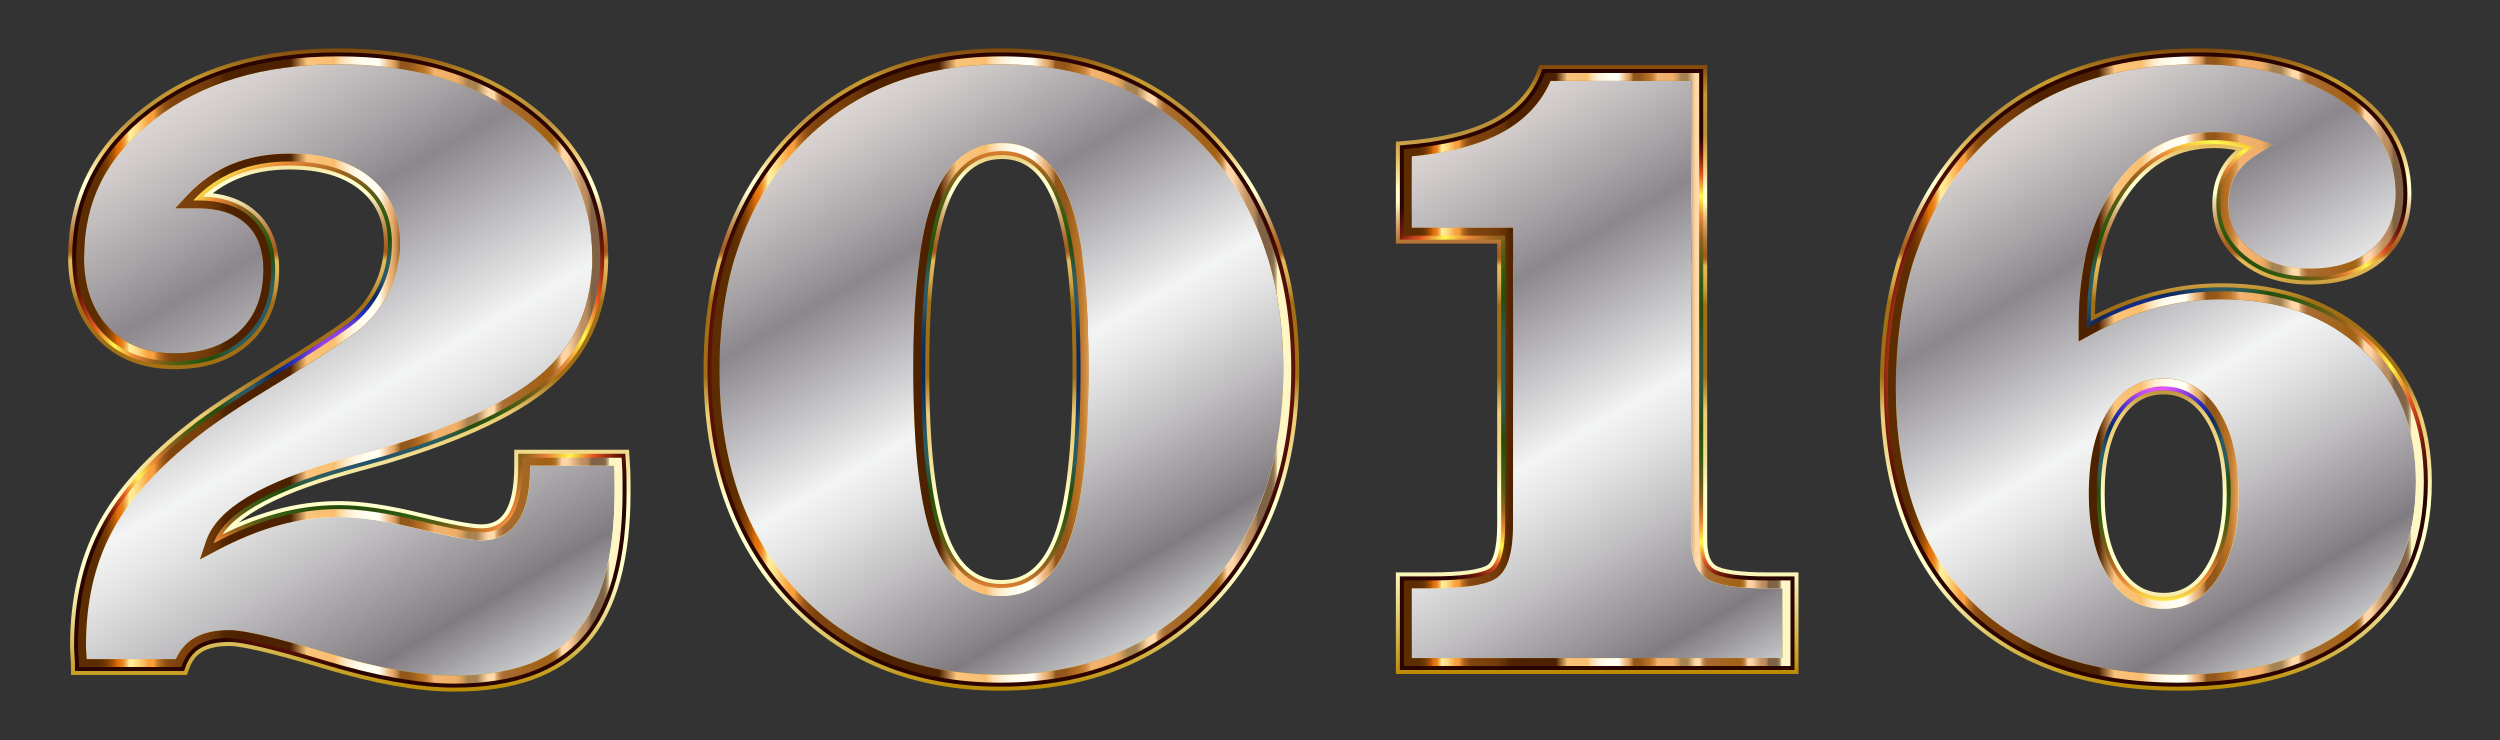 <?xml version="1.0" encoding="utf-8"?>

<!DOCTYPE svg PUBLIC "-//W3C//DTD SVG 1.1//EN" "http://www.w3.org/Graphics/SVG/1.1/DTD/svg11.dtd">
<svg version="1.1" id="Layer_1" xmlns="http://www.w3.org/2000/svg" xmlns:xlink="http://www.w3.org/1999/xlink" x="0px" y="0px"
	 viewBox="-15 430 2500 740" enable-background="new -15 430 2500 740" xml:space="preserve">
<rect x="-15" y="430" width="2500" height="740" fill="#333333" stroke="none"/>
<g>
	<g>
		
			<linearGradient id="SVGID_1_" gradientUnits="userSpaceOnUse" x1="137.906" y1="1503.411" x2="482.96" y2="905.76" gradientTransform="matrix(0.984 0 0 -0.984 0 2018.88)">
			<stop  offset="0" style="stop-color:#E5E2DF"/>
			<stop  offset="0" style="stop-color:#DED9D6"/>
			<stop  offset="0.063" style="stop-color:#CFCAC9"/>
			<stop  offset="0.183" style="stop-color:#A8A4A7"/>
			<stop  offset="0.264" style="stop-color:#8B878D"/>
			<stop  offset="0.522" style="stop-color:#F3F4F4"/>
			<stop  offset="0.584" style="stop-color:#E5E5E6"/>
			<stop  offset="0.703" style="stop-color:#C0BEC0"/>
			<stop  offset="0.865" style="stop-color:#858085"/>
			<stop  offset="0.876" style="stop-color:#807B80"/>
			<stop  offset="1" style="stop-color:#D1D3D4"/>
			<stop  offset="1" style="stop-color:#A7A9AC"/>
		</linearGradient>
		<path fill="url(#SVGID_1_)" d="M64.022,1096.98c0-2.533-0.163-6.182-0.475-10.938
			c-0.319-4.755-0.475-8.24-0.475-10.462c0-44.702,8.954-83.852,26.869-117.46
			c17.907-33.601,47.629-66.577,89.165-98.914c16.8-13.315,43.112-30.829,78.941-52.549
			c35.822-21.71,61.821-38.593,77.99-50.645c12.677-9.511,22.663-21.556,29.96-36.142
			c7.289-14.579,10.938-30.116,10.938-46.604c0-25.36-9.117-45.333-27.344-59.919
			c-18.234-14.579-43.2-21.875-74.899-21.875c-20.292,0-38.445,3.254-54.45,9.749
			c-16.013,6.502-30.041,16.25-42.086,29.246h4.755c23.139,0,41.135,6.026,53.975,18.071
			c12.84,12.052,19.26,29.009,19.26,50.884c0,28.533-8.642,50.965-25.917,67.29
			c-17.283,16.333-40.823,24.491-70.619,24.491c-30.123,0-54.056-9.429-71.808-28.296
			c-17.759-18.858-26.631-44.144-26.631-75.85c0-58.329,24.491-106.36,73.472-144.091
			c48.981-37.724,111.828-56.59,188.555-56.59c77.671,0,140.762,18.628,189.268,55.877
			c48.506,37.256,72.759,85.524,72.759,144.805c0,48.506-16.013,87.821-48.03,117.936
			c-32.025,30.122-87.82,57.065-167.393,80.843c-9.199,2.541-22.351,6.182-39.471,10.938
			c-77.99,21.875-121.904,47.399-131.727,76.563c21.556-11.413,42.636-19.973,63.248-25.68
			c20.605-5.707,41.373-8.56,62.297-8.56c21.236,0,47.711,3.886,79.417,11.652
			c31.698,7.772,52.623,11.65,62.772,11.65c13.628,0,23.852-5.469,30.673-16.406
			c6.814-10.938,10.224-27.5,10.224-49.695v-8.56h99.39c0.312,4.124,0.55,8.56,0.713,13.315
			c0.156,4.756,0.238,11.576,0.238,20.449c0,66.897-13.479,115.64-40.422,146.232
			c-26.95,30.591-69.593,45.89-127.923,45.89c-35.191,0-77.99-7.609-128.398-22.826s-82.589-22.826-96.536-22.826
			c-13.003,0-23.384,2.304-31.148,6.895c-7.772,4.6-13.397,11.971-16.882,22.113H64.022V1096.98z"/>
		
			<linearGradient id="SVGID_2_" gradientUnits="userSpaceOnUse" x1="339.89" y1="912.199" x2="339.89" y2="1565.801" gradientTransform="matrix(0.984 0 0 -0.984 0 2018.88)">
			<stop  offset="0" style="stop-color:#BA8B01"/>
			<stop  offset="0.044" style="stop-color:#CDAA37"/>
			<stop  offset="0.112" style="stop-color:#E8D886"/>
			<stop  offset="0.161" style="stop-color:#F8F4B8"/>
			<stop  offset="0.185" style="stop-color:#FFFFCB"/>
			<stop  offset="0.299" style="stop-color:#FFFFCB"/>
			<stop  offset="0.308" style="stop-color:#FDF9C1"/>
			<stop  offset="0.342" style="stop-color:#F5E6A0"/>
			<stop  offset="0.374" style="stop-color:#F0D989"/>
			<stop  offset="0.404" style="stop-color:#EDD17B"/>
			<stop  offset="0.43" style="stop-color:#ECCE76"/>
			<stop  offset="0.489" style="stop-color:#A26F14"/>
			<stop  offset="0.605" style="stop-color:#A26F14"/>
			<stop  offset="0.607" style="stop-color:#A67418"/>
			<stop  offset="0.624" style="stop-color:#C19234"/>
			<stop  offset="0.64" style="stop-color:#D4A848"/>
			<stop  offset="0.656" style="stop-color:#E0B654"/>
			<stop  offset="0.67" style="stop-color:#E4BA58"/>
			<stop  offset="0.672" style="stop-color:#D9A94D"/>
			<stop  offset="0.676" style="stop-color:#C38737"/>
			<stop  offset="0.679" style="stop-color:#B36F27"/>
			<stop  offset="0.683" style="stop-color:#A9601D"/>
			<stop  offset="0.686" style="stop-color:#A65B1A"/>
			<stop  offset="0.695" style="stop-color:#AA6222"/>
			<stop  offset="0.71" style="stop-color:#B57637"/>
			<stop  offset="0.729" style="stop-color:#C6965B"/>
			<stop  offset="0.75" style="stop-color:#DEC38B"/>
			<stop  offset="0.773" style="stop-color:#FDFCC9"/>
			<stop  offset="0.774" style="stop-color:#FFFFCD"/>
			<stop  offset="0.796" style="stop-color:#FFFFCD"/>
			<stop  offset="0.847" style="stop-color:#E5BD5D"/>
			<stop  offset="0.886" style="stop-color:#BB913B"/>
			<stop  offset="0.912" style="stop-color:#BB913B"/>
			<stop  offset="0.915" style="stop-color:#BE9337"/>
			<stop  offset="0.925" style="stop-color:#C39830"/>
			<stop  offset="0.951" style="stop-color:#C5992E"/>
			<stop  offset="1" style="stop-color:#7F470A"/>
		</linearGradient>
		<path fill="none" stroke="url(#SVGID_2_)" stroke-width="16" stroke-miterlimit="10" d="M64.022,1096.98
			c0-2.533-0.163-6.182-0.475-10.938c-0.319-4.755-0.475-8.24-0.475-10.462c0-44.702,8.954-83.852,26.869-117.46
			c17.907-33.601,47.629-66.577,89.165-98.914c16.8-13.315,43.112-30.829,78.941-52.549
			c35.822-21.71,61.821-38.593,77.99-50.645c12.677-9.511,22.663-21.556,29.96-36.142
			c7.289-14.579,10.938-30.116,10.938-46.604c0-25.36-9.117-45.333-27.344-59.919
			c-18.234-14.579-43.2-21.875-74.899-21.875c-20.292,0-38.445,3.254-54.45,9.749
			c-16.013,6.502-30.041,16.25-42.086,29.246h4.755c23.139,0,41.135,6.026,53.975,18.071
			c12.84,12.052,19.26,29.009,19.26,50.884c0,28.533-8.642,50.965-25.917,67.29
			c-17.283,16.333-40.823,24.491-70.619,24.491c-30.123,0-54.056-9.429-71.808-28.296
			c-17.759-18.858-26.631-44.144-26.631-75.85c0-58.329,24.491-106.36,73.472-144.091
			c48.981-37.724,111.828-56.59,188.555-56.59c77.671,0,140.762,18.628,189.268,55.877
			c48.506,37.256,72.759,85.524,72.759,144.805c0,48.506-16.013,87.821-48.03,117.936
			c-32.025,30.122-87.82,57.065-167.393,80.843c-9.199,2.541-22.351,6.182-39.471,10.938
			c-77.99,21.875-121.904,47.399-131.727,76.563c21.556-11.413,42.636-19.973,63.248-25.68
			c20.605-5.707,41.373-8.56,62.297-8.56c21.236,0,47.711,3.886,79.417,11.652
			c31.698,7.772,52.623,11.65,62.772,11.65c13.628,0,23.852-5.469,30.673-16.406
			c6.814-10.938,10.224-27.5,10.224-49.695v-8.56h99.39c0.312,4.124,0.55,8.56,0.713,13.315
			c0.156,4.756,0.238,11.576,0.238,20.449c0,66.897-13.479,115.64-40.422,146.232
			c-26.95,30.591-69.593,45.89-127.923,45.89c-35.191,0-77.99-7.609-128.398-22.826s-82.589-22.826-96.536-22.826
			c-13.003,0-23.384,2.304-31.148,6.895c-7.772,4.6-13.397,11.971-16.882,22.113H64.022V1096.98z"/>
		
			<radialGradient id="SVGID_3_" cx="339.89" cy="1239" r="302.954" gradientTransform="matrix(0.984 0 0 -0.984 0 2018.88)" gradientUnits="userSpaceOnUse">
			<stop  offset="0" style="stop-color:#2D0B38"/>
			<stop  offset="0.068" style="stop-color:#E257F9"/>
			<stop  offset="0.136" style="stop-color:#813EDD"/>
			<stop  offset="0.192" style="stop-color:#202FBE"/>
			<stop  offset="0.256" style="stop-color:#0D285B"/>
			<stop  offset="0.328" style="stop-color:#2A5867"/>
			<stop  offset="0.389" style="stop-color:#2C5D58"/>
			<stop  offset="0.462" style="stop-color:#264C0A"/>
			<stop  offset="0.529" style="stop-color:#325B11"/>
			<stop  offset="0.597" style="stop-color:#5B5C14"/>
			<stop  offset="0.658" style="stop-color:#96621C"/>
			<stop  offset="0.724" style="stop-color:#EA8536"/>
			<stop  offset="0.794" style="stop-color:#FFF94C"/>
			<stop  offset="0.867" style="stop-color:#E55322"/>
			<stop  offset="0.937" style="stop-color:#72180A"/>
			<stop  offset="1" style="stop-color:#2B0401"/>
		</radialGradient>
		<path fill="none" stroke="url(#SVGID_3_)" stroke-width="8" stroke-miterlimit="10" d="M64.022,1096.98
			c0-2.533-0.163-6.182-0.475-10.938c-0.319-4.755-0.475-8.24-0.475-10.462c0-44.702,8.954-83.852,26.869-117.46
			c17.907-33.601,47.629-66.577,89.165-98.914c16.8-13.315,43.112-30.829,78.941-52.549
			c35.822-21.71,61.821-38.593,77.99-50.645c12.677-9.511,22.663-21.556,29.96-36.142
			c7.289-14.579,10.938-30.116,10.938-46.604c0-25.36-9.117-45.333-27.344-59.919
			c-18.234-14.579-43.2-21.875-74.899-21.875c-20.292,0-38.445,3.254-54.45,9.749
			c-16.013,6.502-30.041,16.25-42.086,29.246h4.755c23.139,0,41.135,6.026,53.975,18.071
			c12.84,12.052,19.26,29.009,19.26,50.884c0,28.533-8.642,50.965-25.917,67.29
			c-17.283,16.333-40.823,24.491-70.619,24.491c-30.123,0-54.056-9.429-71.808-28.296
			c-17.759-18.858-26.631-44.144-26.631-75.85c0-58.329,24.491-106.36,73.472-144.091
			c48.981-37.724,111.828-56.59,188.555-56.59c77.671,0,140.762,18.628,189.268,55.877
			c48.506,37.256,72.759,85.524,72.759,144.805c0,48.506-16.013,87.821-48.03,117.936
			c-32.025,30.122-87.82,57.065-167.393,80.843c-9.199,2.541-22.351,6.182-39.471,10.938
			c-77.99,21.875-121.904,47.399-131.727,76.563c21.556-11.413,42.636-19.973,63.248-25.68
			c20.605-5.707,41.373-8.56,62.297-8.56c21.236,0,47.711,3.886,79.417,11.652
			c31.698,7.772,52.623,11.65,62.772,11.65c13.628,0,23.852-5.469,30.673-16.406
			c6.814-10.938,10.224-27.5,10.224-49.695v-8.56h99.39c0.312,4.124,0.55,8.56,0.713,13.315
			c0.156,4.756,0.238,11.576,0.238,20.449c0,66.897-13.479,115.64-40.422,146.232
			c-26.95,30.591-69.593,45.89-127.923,45.89c-35.191,0-77.99-7.609-128.398-22.826s-82.589-22.826-96.536-22.826
			c-13.003,0-23.384,2.304-31.148,6.895c-7.772,4.6-13.397,11.971-16.882,22.113H64.022V1096.98z"/>
		
			<linearGradient id="SVGID_4_" gradientUnits="userSpaceOnUse" x1="62.178" y1="1239" x2="617.603" y2="1239" gradientTransform="matrix(0.984 0 0 -0.984 0 2018.88)">
			<stop  offset="0.032" style="stop-color:#5C2D00"/>
			<stop  offset="0.041" style="stop-color:#5F2F00"/>
			<stop  offset="0.049" style="stop-color:#693401"/>
			<stop  offset="0.056" style="stop-color:#7A3C02"/>
			<stop  offset="0.062" style="stop-color:#924804"/>
			<stop  offset="0.069" style="stop-color:#B15706"/>
			<stop  offset="0.074" style="stop-color:#D66908"/>
			<stop  offset="0.076" style="stop-color:#E47009"/>
			<stop  offset="0.08" style="stop-color:#E5740D"/>
			<stop  offset="0.083" style="stop-color:#E77E1A"/>
			<stop  offset="0.087" style="stop-color:#EB902E"/>
			<stop  offset="0.09" style="stop-color:#F0AA4B"/>
			<stop  offset="0.094" style="stop-color:#F7CA70"/>
			<stop  offset="0.097" style="stop-color:#FFEF9B"/>
			<stop  offset="0.103" style="stop-color:#FFE994"/>
			<stop  offset="0.112" style="stop-color:#FDD982"/>
			<stop  offset="0.122" style="stop-color:#FBBF63"/>
			<stop  offset="0.133" style="stop-color:#F99F3E"/>
			<stop  offset="0.134" style="stop-color:#F99F3E"/>
			<stop  offset="0.142" style="stop-color:#F99F3E"/>
			<stop  offset="0.145" style="stop-color:#E18D34"/>
			<stop  offset="0.15" style="stop-color:#C27528"/>
			<stop  offset="0.156" style="stop-color:#A9621E"/>
			<stop  offset="0.162" style="stop-color:#955317"/>
			<stop  offset="0.169" style="stop-color:#874911"/>
			<stop  offset="0.178" style="stop-color:#7F430E"/>
			<stop  offset="0.194" style="stop-color:#7D410D"/>
			<stop  offset="0.221" style="stop-color:#793F0C"/>
			<stop  offset="0.244" style="stop-color:#6F3909"/>
			<stop  offset="0.263" style="stop-color:#603005"/>
			<stop  offset="0.268" style="stop-color:#572802"/>
			<stop  offset="0.276" style="stop-color:#502301"/>
			<stop  offset="0.298" style="stop-color:#4E2100"/>
			<stop  offset="0.392" style="stop-color:#4E2100"/>
			<stop  offset="0.422" style="stop-color:#FAC47C"/>
			<stop  offset="0.472" style="stop-color:#FABE6F"/>
			<stop  offset="0.479" style="stop-color:#FBCE8F"/>
			<stop  offset="0.486" style="stop-color:#FCDDAE"/>
			<stop  offset="0.495" style="stop-color:#FDE9C7"/>
			<stop  offset="0.505" style="stop-color:#FEF3DB"/>
			<stop  offset="0.516" style="stop-color:#FFFAE8"/>
			<stop  offset="0.53" style="stop-color:#FFFEF1"/>
			<stop  offset="0.554" style="stop-color:#FFFFF3"/>
			<stop  offset="0.575" style="stop-color:#EDB275"/>
			<stop  offset="0.578" style="stop-color:#E8AD70"/>
			<stop  offset="0.582" style="stop-color:#D99E61"/>
			<stop  offset="0.587" style="stop-color:#C18649"/>
			<stop  offset="0.592" style="stop-color:#9F6427"/>
			<stop  offset="0.593" style="stop-color:#93571B"/>
			<stop  offset="0.61" style="stop-color:#93571B"/>
			<stop  offset="0.629" style="stop-color:#B46E21"/>
			<stop  offset="0.634" style="stop-color:#B87226"/>
			<stop  offset="0.64" style="stop-color:#C27E33"/>
			<stop  offset="0.647" style="stop-color:#D4924A"/>
			<stop  offset="0.654" style="stop-color:#ECAE6A"/>
			<stop  offset="0.655" style="stop-color:#F1B370"/>
			<stop  offset="0.694" style="stop-color:#F0AE66"/>
			<stop  offset="0.699" style="stop-color:#E8A964"/>
			<stop  offset="0.706" style="stop-color:#D39D5E"/>
			<stop  offset="0.714" style="stop-color:#B18955"/>
			<stop  offset="0.716" style="stop-color:#A78352"/>
			<stop  offset="0.733" style="stop-color:#A78352"/>
			<stop  offset="0.736" style="stop-color:#B69261"/>
			<stop  offset="0.748" style="stop-color:#EBC594"/>
			<stop  offset="0.754" style="stop-color:#FFD9A8"/>
			<stop  offset="0.765" style="stop-color:#FFD9A8"/>
			<stop  offset="0.767" style="stop-color:#ECC18E"/>
			<stop  offset="0.77" style="stop-color:#D3A26D"/>
			<stop  offset="0.774" style="stop-color:#C08A53"/>
			<stop  offset="0.778" style="stop-color:#B37941"/>
			<stop  offset="0.781" style="stop-color:#AB6F36"/>
			<stop  offset="0.785" style="stop-color:#A86C32"/>
			<stop  offset="0.86" style="stop-color:#A26115"/>
			<stop  offset="0.868" style="stop-color:#A46317"/>
			<stop  offset="0.873" style="stop-color:#A9691F"/>
			<stop  offset="0.876" style="stop-color:#B2742D"/>
			<stop  offset="0.88" style="stop-color:#BE8441"/>
			<stop  offset="0.882" style="stop-color:#CE985A"/>
			<stop  offset="0.885" style="stop-color:#E2B179"/>
			<stop  offset="0.888" style="stop-color:#FACD9E"/>
			<stop  offset="0.888" style="stop-color:#FFD4A6"/>
			<stop  offset="0.899" style="stop-color:#FFD4A6"/>
			<stop  offset="0.925" style="stop-color:#BD8F61"/>
			<stop  offset="0.932" style="stop-color:#BB8D60"/>
			<stop  offset="0.935" style="stop-color:#B3885C"/>
			<stop  offset="0.938" style="stop-color:#A57E56"/>
			<stop  offset="0.941" style="stop-color:#92704E"/>
			<stop  offset="0.942" style="stop-color:#806346"/>
			<stop  offset="0.953" style="stop-color:#806346"/>
			<stop  offset="0.955" style="stop-color:#806346"/>
			<stop  offset="0.964" style="stop-color:#826548"/>
			<stop  offset="0.967" style="stop-color:#876C4D"/>
			<stop  offset="0.969" style="stop-color:#927758"/>
			<stop  offset="0.971" style="stop-color:#A08866"/>
			<stop  offset="0.972" style="stop-color:#B39E79"/>
			<stop  offset="0.974" style="stop-color:#CBBA91"/>
			<stop  offset="0.975" style="stop-color:#E6D9AC"/>
			<stop  offset="0.976" style="stop-color:#FFF6C5"/>
			<stop  offset="1" style="stop-color:#FFF6C5"/>
		</linearGradient>
		<path fill="url(#SVGID_4_)" d="M323.196,494.246c37.898,0,72.668,4.592,103.343,13.648
			c30.466,8.995,57.763,22.655,81.132,40.6c23.191,17.813,40.798,38.482,52.331,61.435
			c11.514,22.915,17.352,48.864,17.352,77.128c0,23.117-3.845,44.278-11.427,62.896
			c-7.539,18.51-19.02,35.1-34.125,49.307c-30.959,29.119-86.199,55.703-164.175,79.011
			c-9.197,2.541-22.327,6.176-39.422,10.924c-81.418,22.837-126.251,49.538-137.06,81.629l-6.299,18.701l17.44-9.234
			c20.955-11.095,41.702-19.523,61.666-25.05c19.824-5.49,40.077-8.274,60.196-8.274
			c20.5,0,46.59,3.844,77.543,11.425c32.595,7.992,53.741,11.877,64.647,11.877c16.229,0,29.145-6.954,37.353-20.115
			c7.681-12.33,11.414-29.947,11.414-53.856v-0.69h84.126c0.093,1.852,0.174,3.756,0.241,5.703
			c0.155,4.72,0.234,11.513,0.234,20.191c0,64.606-12.939,112.055-38.457,141.029
			c-12.523,14.215-28.991,25.052-48.946,32.211c-20.367,7.306-44.952,11.011-73.071,11.011
			c-34.255,0-76.689-7.567-126.124-22.491c-51.628-15.586-83.949-23.162-98.811-23.162
			c-14.359,0-26.187,2.688-35.157,7.992c-7.934,4.696-14.045,11.75-18.219,21.016H71.618
			c-0.062-1.117-0.136-2.314-0.22-3.595c-0.378-5.634-0.458-8.512-0.458-9.935
			c0-43.189,8.729-81.463,25.944-113.759c17.305-32.47,46.595-64.906,87.055-96.406l0.027-0.021l0.027-0.021
			c16.459-13.045,42.746-30.535,78.132-51.986c35.876-21.743,62.325-38.924,78.634-51.08
			c13.604-10.207,24.463-23.3,32.276-38.917c7.809-15.618,11.768-32.482,11.768-50.123
			c0-27.749-10.193-49.976-30.299-66.066c-19.585-15.659-46.438-23.598-79.814-23.598
			c-21.207,0-40.523,3.474-57.411,10.327c-17.014,6.908-32.119,17.401-44.898,31.188l-12.252,13.22h18.025h4.755
			c20.967,0,37.315,5.363,48.589,15.939c11.289,10.596,16.776,25.363,16.776,45.145
			c0,26.518-7.671,46.657-23.453,61.57c-15.687,14.825-37.628,22.341-65.213,22.341
			c-28.116,0-49.73-8.445-66.079-25.821c-16.25-17.256-24.49-40.96-24.49-70.454
			c0-27.774,5.891-53.409,17.509-76.195c11.654-22.856,29.451-43.602,52.895-61.661
			c23.614-18.187,50.979-32.029,81.333-41.139C251.321,498.894,285.78,494.246,323.196,494.246 M323.196,486.376
			c-76.727,0-139.573,18.866-188.555,56.59c-48.982,37.732-73.472,85.762-73.472,144.091
			c0,31.706,8.872,56.992,26.631,75.85c17.751,18.866,41.685,28.296,71.808,28.296
			c29.796,0,53.336-8.158,70.619-24.491c17.276-16.324,25.918-38.757,25.918-67.29
			c0-21.875-6.42-38.832-19.26-50.884c-12.84-12.045-30.836-18.071-53.975-18.071h-4.755
			c12.045-12.996,26.073-22.745,42.086-29.246c16.005-6.494,34.158-9.749,54.45-9.749
			c31.698,0,56.665,7.297,74.899,21.875c18.227,14.586,27.344,34.559,27.344,59.919
			c0,16.488-3.648,32.025-10.938,46.604c-7.296,14.586-17.283,26.631-29.96,36.142
			c-16.169,12.052-42.168,28.934-77.99,50.645c-35.83,21.72-62.141,39.233-78.941,52.549
			c-41.536,32.337-71.258,65.314-89.165,98.914c-17.915,33.608-26.869,72.759-26.869,117.461
			c0,2.222,0.156,5.707,0.475,10.462c0.312,4.755,0.475,8.404,0.475,10.938h102.243
			c3.485-10.142,9.11-17.514,16.882-22.113c7.765-4.591,18.145-6.895,31.148-6.895
			c13.947,0,46.128,7.609,96.536,22.826c50.408,15.217,93.208,22.826,128.398,22.826
			c58.329,0,100.972-15.299,127.922-45.89c26.943-30.592,40.422-79.335,40.422-146.232
			c0-8.872-0.082-15.693-0.238-20.449c-0.163-4.755-0.401-9.191-0.713-13.315H507.233v8.56
			c0,22.195-3.41,38.757-10.224,49.695c-6.821,10.937-17.045,16.406-30.673,16.406
			c-10.15,0-31.074-3.878-62.772-11.65c-31.706-7.765-58.18-11.651-79.417-11.651
			c-20.924,0-41.692,2.853-62.297,8.56c-20.612,5.707-41.692,14.267-63.248,25.68
			c9.823-29.164,53.737-54.688,131.727-76.563c17.12-4.755,30.272-8.396,39.471-10.938
			c79.573-23.777,135.368-50.72,167.393-80.843c32.018-30.115,48.031-69.43,48.031-117.936
			c0-59.28-24.253-107.548-72.759-144.805C463.958,505.004,400.866,486.376,323.196,486.376L323.196,486.376z"/>
	</g>
	<g>
		
			<linearGradient id="SVGID_5_" gradientUnits="userSpaceOnUse" x1="843.223" y1="1515.339" x2="1161.824" y2="963.506" gradientTransform="matrix(0.984 0 0 -0.984 0 2018.88)">
			<stop  offset="0" style="stop-color:#E5E2DF"/>
			<stop  offset="0" style="stop-color:#DED9D6"/>
			<stop  offset="0.063" style="stop-color:#CFCAC9"/>
			<stop  offset="0.183" style="stop-color:#A8A4A7"/>
			<stop  offset="0.264" style="stop-color:#8B878D"/>
			<stop  offset="0.522" style="stop-color:#F3F4F4"/>
			<stop  offset="0.584" style="stop-color:#E5E5E6"/>
			<stop  offset="0.703" style="stop-color:#C0BEC0"/>
			<stop  offset="0.865" style="stop-color:#858085"/>
			<stop  offset="0.876" style="stop-color:#807B80"/>
			<stop  offset="1" style="stop-color:#D1D3D4"/>
			<stop  offset="1" style="stop-color:#A7A9AC"/>
		</linearGradient>
		<path fill="url(#SVGID_5_)" d="M696.528,799.762c0-94.159,26.705-169.927,80.13-227.312
			c53.417-57.378,123.561-86.074,210.43-86.074c85.911,0,155.579,28.771,209.004,86.312
			c53.418,57.541,80.13,133.235,80.13,227.075c0,93.846-26.712,169.458-80.13,226.836
			c-53.425,57.386-123.724,86.074-210.906,86.074c-85.918,0-155.505-28.689-208.766-86.074
			C723.159,969.221,696.528,893.608,696.528,799.762z M1065.554,799.762c0-77.039-6.182-132.752-18.546-167.155
			c-12.364-34.396-32.337-51.597-59.919-51.597c-28.533,0-49.145,17.12-61.821,51.359
			c-12.684,34.239-19.022,90.042-19.022,167.393c0,77.358,6.257,133.079,18.784,167.155
			c12.52,34.083,32.887,51.121,61.108,51.121c28.213,0,48.506-16.881,60.87-50.646
			C1059.372,933.629,1065.554,877.752,1065.554,799.762z"/>
		
			<linearGradient id="SVGID_6_" gradientUnits="userSpaceOnUse" x1="1002.657" y1="913.166" x2="1002.657" y2="1565.801" gradientTransform="matrix(0.984 0 0 -0.984 0 2018.88)">
			<stop  offset="0" style="stop-color:#BA8B01"/>
			<stop  offset="0.044" style="stop-color:#CDAA37"/>
			<stop  offset="0.112" style="stop-color:#E8D886"/>
			<stop  offset="0.161" style="stop-color:#F8F4B8"/>
			<stop  offset="0.185" style="stop-color:#FFFFCB"/>
			<stop  offset="0.299" style="stop-color:#FFFFCB"/>
			<stop  offset="0.308" style="stop-color:#FDF9C1"/>
			<stop  offset="0.342" style="stop-color:#F5E6A0"/>
			<stop  offset="0.374" style="stop-color:#F0D989"/>
			<stop  offset="0.404" style="stop-color:#EDD17B"/>
			<stop  offset="0.43" style="stop-color:#ECCE76"/>
			<stop  offset="0.489" style="stop-color:#A26F14"/>
			<stop  offset="0.605" style="stop-color:#A26F14"/>
			<stop  offset="0.607" style="stop-color:#A67418"/>
			<stop  offset="0.624" style="stop-color:#C19234"/>
			<stop  offset="0.64" style="stop-color:#D4A848"/>
			<stop  offset="0.656" style="stop-color:#E0B654"/>
			<stop  offset="0.67" style="stop-color:#E4BA58"/>
			<stop  offset="0.672" style="stop-color:#D9A94D"/>
			<stop  offset="0.676" style="stop-color:#C38737"/>
			<stop  offset="0.679" style="stop-color:#B36F27"/>
			<stop  offset="0.683" style="stop-color:#A9601D"/>
			<stop  offset="0.686" style="stop-color:#A65B1A"/>
			<stop  offset="0.695" style="stop-color:#AA6222"/>
			<stop  offset="0.71" style="stop-color:#B57637"/>
			<stop  offset="0.729" style="stop-color:#C6965B"/>
			<stop  offset="0.75" style="stop-color:#DEC38B"/>
			<stop  offset="0.773" style="stop-color:#FDFCC9"/>
			<stop  offset="0.774" style="stop-color:#FFFFCD"/>
			<stop  offset="0.796" style="stop-color:#FFFFCD"/>
			<stop  offset="0.847" style="stop-color:#E5BD5D"/>
			<stop  offset="0.886" style="stop-color:#BB913B"/>
			<stop  offset="0.912" style="stop-color:#BB913B"/>
			<stop  offset="0.915" style="stop-color:#BE9337"/>
			<stop  offset="0.925" style="stop-color:#C39830"/>
			<stop  offset="0.951" style="stop-color:#C5992E"/>
			<stop  offset="1" style="stop-color:#7F470A"/>
		</linearGradient>
		<path fill="none" stroke="url(#SVGID_6_)" stroke-width="16" stroke-miterlimit="10" d="M696.528,799.762
			c0-94.159,26.705-169.927,80.13-227.312c53.417-57.378,123.561-86.074,210.43-86.074
			c85.911,0,155.579,28.771,209.004,86.312c53.418,57.541,80.13,133.235,80.13,227.075
			c0,93.846-26.712,169.458-80.13,226.836c-53.425,57.386-123.724,86.074-210.906,86.074
			c-85.918,0-155.505-28.689-208.766-86.074C723.159,969.221,696.528,893.608,696.528,799.762z M1065.554,799.762
			c0-77.039-6.182-132.752-18.546-167.155c-12.364-34.396-32.337-51.597-59.919-51.597
			c-28.533,0-49.145,17.12-61.821,51.359c-12.684,34.239-19.022,90.042-19.022,167.393
			c0,77.358,6.257,133.079,18.784,167.155c12.52,34.083,32.887,51.121,61.108,51.121
			c28.213,0,48.506-16.881,60.87-50.646C1059.372,933.629,1065.554,877.752,1065.554,799.762z"/>
		
			<radialGradient id="SVGID_7_" cx="1002.657" cy="1239.483" r="310.7" gradientTransform="matrix(0.984 0 0 -0.984 0 2018.88)" gradientUnits="userSpaceOnUse">
			<stop  offset="0" style="stop-color:#2D0B38"/>
			<stop  offset="0.068" style="stop-color:#E257F9"/>
			<stop  offset="0.136" style="stop-color:#813EDD"/>
			<stop  offset="0.192" style="stop-color:#202FBE"/>
			<stop  offset="0.256" style="stop-color:#0D285B"/>
			<stop  offset="0.328" style="stop-color:#2A5867"/>
			<stop  offset="0.389" style="stop-color:#2C5D58"/>
			<stop  offset="0.462" style="stop-color:#264C0A"/>
			<stop  offset="0.529" style="stop-color:#325B11"/>
			<stop  offset="0.597" style="stop-color:#5B5C14"/>
			<stop  offset="0.658" style="stop-color:#96621C"/>
			<stop  offset="0.724" style="stop-color:#EA8536"/>
			<stop  offset="0.794" style="stop-color:#FFF94C"/>
			<stop  offset="0.867" style="stop-color:#E55322"/>
			<stop  offset="0.937" style="stop-color:#72180A"/>
			<stop  offset="1" style="stop-color:#2B0401"/>
		</radialGradient>
		<path fill="none" stroke="url(#SVGID_7_)" stroke-width="8" stroke-miterlimit="10" d="M696.528,799.762
			c0-94.159,26.705-169.927,80.13-227.312c53.417-57.378,123.561-86.074,210.43-86.074
			c85.911,0,155.579,28.771,209.004,86.312c53.418,57.541,80.13,133.235,80.13,227.075
			c0,93.846-26.712,169.458-80.13,226.836c-53.425,57.386-123.724,86.074-210.906,86.074
			c-85.918,0-155.505-28.689-208.766-86.074C723.159,969.221,696.528,893.608,696.528,799.762z M1065.554,799.762
			c0-77.039-6.182-132.752-18.546-167.155c-12.364-34.396-32.337-51.597-59.919-51.597
			c-28.533,0-49.145,17.12-61.821,51.359c-12.684,34.239-19.022,90.042-19.022,167.393
			c0,77.358,6.257,133.079,18.784,167.155c12.52,34.083,32.887,51.121,61.108,51.121
			c28.213,0,48.506-16.881,60.87-50.646C1059.372,933.629,1065.554,877.752,1065.554,799.762z"/>
		
			<linearGradient id="SVGID_8_" gradientUnits="userSpaceOnUse" x1="708.026" y1="1239.483" x2="1297.288" y2="1239.483" gradientTransform="matrix(0.984 0 0 -0.984 0 2018.88)">
			<stop  offset="0.032" style="stop-color:#5C2D00"/>
			<stop  offset="0.041" style="stop-color:#5F2F00"/>
			<stop  offset="0.049" style="stop-color:#693401"/>
			<stop  offset="0.056" style="stop-color:#7A3C02"/>
			<stop  offset="0.062" style="stop-color:#924804"/>
			<stop  offset="0.069" style="stop-color:#B15706"/>
			<stop  offset="0.074" style="stop-color:#D66908"/>
			<stop  offset="0.076" style="stop-color:#E47009"/>
			<stop  offset="0.08" style="stop-color:#E5740D"/>
			<stop  offset="0.083" style="stop-color:#E77E1A"/>
			<stop  offset="0.087" style="stop-color:#EB902E"/>
			<stop  offset="0.09" style="stop-color:#F0AA4B"/>
			<stop  offset="0.094" style="stop-color:#F7CA70"/>
			<stop  offset="0.097" style="stop-color:#FFEF9B"/>
			<stop  offset="0.103" style="stop-color:#FFE994"/>
			<stop  offset="0.112" style="stop-color:#FDD982"/>
			<stop  offset="0.122" style="stop-color:#FBBF63"/>
			<stop  offset="0.133" style="stop-color:#F99F3E"/>
			<stop  offset="0.134" style="stop-color:#F99F3E"/>
			<stop  offset="0.142" style="stop-color:#F99F3E"/>
			<stop  offset="0.145" style="stop-color:#E18D34"/>
			<stop  offset="0.15" style="stop-color:#C27528"/>
			<stop  offset="0.156" style="stop-color:#A9621E"/>
			<stop  offset="0.162" style="stop-color:#955317"/>
			<stop  offset="0.169" style="stop-color:#874911"/>
			<stop  offset="0.178" style="stop-color:#7F430E"/>
			<stop  offset="0.194" style="stop-color:#7D410D"/>
			<stop  offset="0.221" style="stop-color:#793F0C"/>
			<stop  offset="0.244" style="stop-color:#6F3909"/>
			<stop  offset="0.263" style="stop-color:#603005"/>
			<stop  offset="0.268" style="stop-color:#572802"/>
			<stop  offset="0.276" style="stop-color:#502301"/>
			<stop  offset="0.298" style="stop-color:#4E2100"/>
			<stop  offset="0.392" style="stop-color:#4E2100"/>
			<stop  offset="0.422" style="stop-color:#FAC47C"/>
			<stop  offset="0.472" style="stop-color:#FABE6F"/>
			<stop  offset="0.479" style="stop-color:#FBCE8F"/>
			<stop  offset="0.486" style="stop-color:#FCDDAE"/>
			<stop  offset="0.495" style="stop-color:#FDE9C7"/>
			<stop  offset="0.505" style="stop-color:#FEF3DB"/>
			<stop  offset="0.516" style="stop-color:#FFFAE8"/>
			<stop  offset="0.53" style="stop-color:#FFFEF1"/>
			<stop  offset="0.554" style="stop-color:#FFFFF3"/>
			<stop  offset="0.575" style="stop-color:#EDB275"/>
			<stop  offset="0.578" style="stop-color:#E8AD70"/>
			<stop  offset="0.582" style="stop-color:#D99E61"/>
			<stop  offset="0.587" style="stop-color:#C18649"/>
			<stop  offset="0.592" style="stop-color:#9F6427"/>
			<stop  offset="0.593" style="stop-color:#93571B"/>
			<stop  offset="0.61" style="stop-color:#93571B"/>
			<stop  offset="0.629" style="stop-color:#B46E21"/>
			<stop  offset="0.634" style="stop-color:#B87226"/>
			<stop  offset="0.64" style="stop-color:#C27E33"/>
			<stop  offset="0.647" style="stop-color:#D4924A"/>
			<stop  offset="0.654" style="stop-color:#ECAE6A"/>
			<stop  offset="0.655" style="stop-color:#F1B370"/>
			<stop  offset="0.694" style="stop-color:#F0AE66"/>
			<stop  offset="0.699" style="stop-color:#E8A964"/>
			<stop  offset="0.706" style="stop-color:#D39D5E"/>
			<stop  offset="0.714" style="stop-color:#B18955"/>
			<stop  offset="0.716" style="stop-color:#A78352"/>
			<stop  offset="0.733" style="stop-color:#A78352"/>
			<stop  offset="0.736" style="stop-color:#B69261"/>
			<stop  offset="0.748" style="stop-color:#EBC594"/>
			<stop  offset="0.754" style="stop-color:#FFD9A8"/>
			<stop  offset="0.765" style="stop-color:#FFD9A8"/>
			<stop  offset="0.767" style="stop-color:#ECC18E"/>
			<stop  offset="0.77" style="stop-color:#D3A26D"/>
			<stop  offset="0.774" style="stop-color:#C08A53"/>
			<stop  offset="0.778" style="stop-color:#B37941"/>
			<stop  offset="0.781" style="stop-color:#AB6F36"/>
			<stop  offset="0.785" style="stop-color:#A86C32"/>
			<stop  offset="0.86" style="stop-color:#A26115"/>
			<stop  offset="0.868" style="stop-color:#A46317"/>
			<stop  offset="0.873" style="stop-color:#A9691F"/>
			<stop  offset="0.876" style="stop-color:#B2742D"/>
			<stop  offset="0.88" style="stop-color:#BE8441"/>
			<stop  offset="0.882" style="stop-color:#CE985A"/>
			<stop  offset="0.885" style="stop-color:#E2B179"/>
			<stop  offset="0.888" style="stop-color:#FACD9E"/>
			<stop  offset="0.888" style="stop-color:#FFD4A6"/>
			<stop  offset="0.899" style="stop-color:#FFD4A6"/>
			<stop  offset="0.925" style="stop-color:#BD8F61"/>
			<stop  offset="0.932" style="stop-color:#BB8D60"/>
			<stop  offset="0.935" style="stop-color:#B3885C"/>
			<stop  offset="0.938" style="stop-color:#A57E56"/>
			<stop  offset="0.941" style="stop-color:#92704E"/>
			<stop  offset="0.942" style="stop-color:#806346"/>
			<stop  offset="0.953" style="stop-color:#806346"/>
			<stop  offset="0.955" style="stop-color:#806346"/>
			<stop  offset="0.964" style="stop-color:#826548"/>
			<stop  offset="0.967" style="stop-color:#876C4D"/>
			<stop  offset="0.969" style="stop-color:#927758"/>
			<stop  offset="0.971" style="stop-color:#A08866"/>
			<stop  offset="0.972" style="stop-color:#B39E79"/>
			<stop  offset="0.974" style="stop-color:#CBBA91"/>
			<stop  offset="0.975" style="stop-color:#E6D9AC"/>
			<stop  offset="0.976" style="stop-color:#FFF6C5"/>
			<stop  offset="1" style="stop-color:#FFF6C5"/>
		</linearGradient>
		<path fill="url(#SVGID_8_)" d="M987.089,494.246c41.719,0,79.966,7.059,113.68,20.982
			c33.615,13.882,63.746,35.016,89.556,62.814c25.847,27.843,45.51,60.542,58.443,97.19
			c12.996,36.827,19.585,78.725,19.585,124.53c0,45.808-6.589,87.686-19.584,124.472
			c-12.931,36.605-32.592,69.241-58.436,97.001c-25.803,27.716-56.086,48.789-90.008,62.633
			c-34.037,13.891-72.775,20.934-115.138,20.934c-41.724,0-79.955-7.04-113.629-20.923
			c-33.573-13.842-63.641-34.915-89.368-62.635c-25.768-27.76-45.371-60.397-58.264-97.003
			c-12.957-36.787-19.526-78.668-19.526-124.479c0-45.967,6.589-87.966,19.583-124.83
			c12.931-36.683,32.592-69.358,58.437-97.12c25.803-27.716,56.046-48.788,89.89-62.632
			C906.268,501.289,944.885,494.246,987.089,494.246 M986.138,1025.909c31.733,0,54.699-18.777,68.26-55.81
			c12.803-34.96,19.026-90.678,19.026-170.336c0-77.584-6.396-134.719-19.01-169.818
			c-13.55-37.693-36.201-56.805-67.325-56.805c-32.04,0-55.322,19.008-69.201,56.495
			c-12.947,34.951-19.512,92.19-19.512,170.127c0,79.04,6.303,134.605,19.267,169.869
			C931.36,1006.975,954.405,1025.909,986.138,1025.909 M987.089,486.376c-86.869,0-157.013,28.696-210.43,86.074
			c-53.425,57.385-80.13,133.154-80.13,227.312c0,93.846,26.631,169.458,79.892,226.836
			c53.261,57.386,122.848,86.074,208.766,86.074c87.181,0,157.481-28.689,210.906-86.074
			c53.418-57.378,80.13-132.99,80.13-226.836c0-93.839-26.712-169.533-80.13-227.075
			C1142.668,515.146,1073,486.376,987.089,486.376L987.089,486.376z M986.138,1018.039
			c-28.221,0-48.588-17.038-61.108-51.121c-12.528-34.076-18.784-89.797-18.784-167.155
			c0-77.351,6.338-133.154,19.022-167.393c12.677-34.239,33.288-51.359,61.821-51.359
			c27.582,0,47.555,17.201,59.919,51.597c12.364,34.403,18.546,90.117,18.546,167.155
			c0,77.99-6.182,133.867-18.546,167.63C1034.643,1001.157,1014.351,1018.039,986.138,1018.039L986.138,1018.039z"/>
	</g>
	<g>
		
			<linearGradient id="SVGID_9_" gradientUnits="userSpaceOnUse" x1="1427.352" y1="1472.518" x2="1753.131" y2="908.252" gradientTransform="matrix(0.984 0 0 -0.984 0 2018.88)">
			<stop  offset="0" style="stop-color:#E5E2DF"/>
			<stop  offset="0" style="stop-color:#DED9D6"/>
			<stop  offset="0.063" style="stop-color:#CFCAC9"/>
			<stop  offset="0.183" style="stop-color:#A8A4A7"/>
			<stop  offset="0.264" style="stop-color:#8B878D"/>
			<stop  offset="0.522" style="stop-color:#F3F4F4"/>
			<stop  offset="0.584" style="stop-color:#E5E5E6"/>
			<stop  offset="0.703" style="stop-color:#C0BEC0"/>
			<stop  offset="0.865" style="stop-color:#858085"/>
			<stop  offset="0.876" style="stop-color:#807B80"/>
			<stop  offset="1" style="stop-color:#D1D3D4"/>
			<stop  offset="1" style="stop-color:#A7A9AC"/>
		</linearGradient>
		<path fill="url(#SVGID_9_)" d="M1388.874,665.658v-86.55c39.626-3.166,71.012-11.012,94.159-23.54
			c23.139-12.52,38.832-30.034,47.079-52.548h154.078v467.464c0,16.169,4.28,26.869,12.84,32.099
			c8.56,5.232,27.262,7.847,56.115,7.847h22.351v85.599H1388.874v-85.599h26.631c30.747,0,50.884-2.69,60.395-8.084
			c9.511-5.387,14.267-21.236,14.267-47.555v-3.804v-285.329H1388.874z"/>
		
			<linearGradient id="SVGID_10_" gradientUnits="userSpaceOnUse" x1="1608.301" y1="930.085" x2="1608.301" y2="1548.882" gradientTransform="matrix(0.984 0 0 -0.984 0 2018.88)">
			<stop  offset="0" style="stop-color:#BA8B01"/>
			<stop  offset="0.044" style="stop-color:#CDAA37"/>
			<stop  offset="0.112" style="stop-color:#E8D886"/>
			<stop  offset="0.161" style="stop-color:#F8F4B8"/>
			<stop  offset="0.185" style="stop-color:#FFFFCB"/>
			<stop  offset="0.299" style="stop-color:#FFFFCB"/>
			<stop  offset="0.308" style="stop-color:#FDF9C1"/>
			<stop  offset="0.342" style="stop-color:#F5E6A0"/>
			<stop  offset="0.374" style="stop-color:#F0D989"/>
			<stop  offset="0.404" style="stop-color:#EDD17B"/>
			<stop  offset="0.43" style="stop-color:#ECCE76"/>
			<stop  offset="0.489" style="stop-color:#A26F14"/>
			<stop  offset="0.605" style="stop-color:#A26F14"/>
			<stop  offset="0.607" style="stop-color:#A67418"/>
			<stop  offset="0.624" style="stop-color:#C19234"/>
			<stop  offset="0.64" style="stop-color:#D4A848"/>
			<stop  offset="0.656" style="stop-color:#E0B654"/>
			<stop  offset="0.67" style="stop-color:#E4BA58"/>
			<stop  offset="0.672" style="stop-color:#D9A94D"/>
			<stop  offset="0.676" style="stop-color:#C38737"/>
			<stop  offset="0.679" style="stop-color:#B36F27"/>
			<stop  offset="0.683" style="stop-color:#A9601D"/>
			<stop  offset="0.686" style="stop-color:#A65B1A"/>
			<stop  offset="0.695" style="stop-color:#AA6222"/>
			<stop  offset="0.71" style="stop-color:#B57637"/>
			<stop  offset="0.729" style="stop-color:#C6965B"/>
			<stop  offset="0.75" style="stop-color:#DEC38B"/>
			<stop  offset="0.773" style="stop-color:#FDFCC9"/>
			<stop  offset="0.774" style="stop-color:#FFFFCD"/>
			<stop  offset="0.796" style="stop-color:#FFFFCD"/>
			<stop  offset="0.847" style="stop-color:#E5BD5D"/>
			<stop  offset="0.886" style="stop-color:#BB913B"/>
			<stop  offset="0.912" style="stop-color:#BB913B"/>
			<stop  offset="0.915" style="stop-color:#BE9337"/>
			<stop  offset="0.925" style="stop-color:#C39830"/>
			<stop  offset="0.951" style="stop-color:#C5992E"/>
			<stop  offset="1" style="stop-color:#7F470A"/>
		</linearGradient>
		<path fill="none" stroke="url(#SVGID_10_)" stroke-width="16" stroke-miterlimit="10" d="M1388.874,665.658v-86.55
			c39.626-3.166,71.012-11.012,94.159-23.54c23.139-12.52,38.832-30.034,47.079-52.548h154.078v467.464
			c0,16.169,4.28,26.869,12.84,32.099c8.56,5.232,27.262,7.847,56.115,7.847h22.351v85.599H1388.874v-85.599h26.631
			c30.747,0,50.884-2.69,60.395-8.084c9.511-5.387,14.267-21.236,14.267-47.555v-3.804v-285.329H1388.874z"/>
		
			<radialGradient id="SVGID_11_" cx="1608.301" cy="1239.483" r="258.33" gradientTransform="matrix(0.984 0 0 -0.984 0 2018.88)" gradientUnits="userSpaceOnUse">
			<stop  offset="0" style="stop-color:#2D0B38"/>
			<stop  offset="0.068" style="stop-color:#E257F9"/>
			<stop  offset="0.136" style="stop-color:#813EDD"/>
			<stop  offset="0.192" style="stop-color:#202FBE"/>
			<stop  offset="0.256" style="stop-color:#0D285B"/>
			<stop  offset="0.328" style="stop-color:#2A5867"/>
			<stop  offset="0.389" style="stop-color:#2C5D58"/>
			<stop  offset="0.462" style="stop-color:#264C0A"/>
			<stop  offset="0.529" style="stop-color:#325B11"/>
			<stop  offset="0.597" style="stop-color:#5B5C14"/>
			<stop  offset="0.658" style="stop-color:#96621C"/>
			<stop  offset="0.724" style="stop-color:#EA8536"/>
			<stop  offset="0.794" style="stop-color:#FFF94C"/>
			<stop  offset="0.867" style="stop-color:#E55322"/>
			<stop  offset="0.937" style="stop-color:#72180A"/>
			<stop  offset="1" style="stop-color:#2B0401"/>
		</radialGradient>
		<path fill="none" stroke="url(#SVGID_11_)" stroke-width="8" stroke-miterlimit="10" d="M1388.874,665.658v-86.55
			c39.626-3.166,71.012-11.012,94.159-23.54c23.139-12.52,38.832-30.034,47.079-52.548h154.078v467.464
			c0,16.169,4.28,26.869,12.84,32.099c8.56,5.232,27.262,7.847,56.115,7.847h22.351v85.599H1388.874v-85.599h26.631
			c30.747,0,50.884-2.69,60.395-8.084c9.511-5.387,14.267-21.236,14.267-47.555v-3.804v-285.329H1388.874z"/>
		
			<linearGradient id="SVGID_12_" gradientUnits="userSpaceOnUse" x1="1411.8" y1="1239.483" x2="1804.803" y2="1239.483" gradientTransform="matrix(0.984 0 0 -0.984 0 2018.88)">
			<stop  offset="0.032" style="stop-color:#5C2D00"/>
			<stop  offset="0.041" style="stop-color:#5F2F00"/>
			<stop  offset="0.049" style="stop-color:#693401"/>
			<stop  offset="0.056" style="stop-color:#7A3C02"/>
			<stop  offset="0.062" style="stop-color:#924804"/>
			<stop  offset="0.069" style="stop-color:#B15706"/>
			<stop  offset="0.074" style="stop-color:#D66908"/>
			<stop  offset="0.076" style="stop-color:#E47009"/>
			<stop  offset="0.08" style="stop-color:#E5740D"/>
			<stop  offset="0.083" style="stop-color:#E77E1A"/>
			<stop  offset="0.087" style="stop-color:#EB902E"/>
			<stop  offset="0.09" style="stop-color:#F0AA4B"/>
			<stop  offset="0.094" style="stop-color:#F7CA70"/>
			<stop  offset="0.097" style="stop-color:#FFEF9B"/>
			<stop  offset="0.103" style="stop-color:#FFE994"/>
			<stop  offset="0.112" style="stop-color:#FDD982"/>
			<stop  offset="0.122" style="stop-color:#FBBF63"/>
			<stop  offset="0.133" style="stop-color:#F99F3E"/>
			<stop  offset="0.134" style="stop-color:#F99F3E"/>
			<stop  offset="0.142" style="stop-color:#F99F3E"/>
			<stop  offset="0.145" style="stop-color:#E18D34"/>
			<stop  offset="0.15" style="stop-color:#C27528"/>
			<stop  offset="0.156" style="stop-color:#A9621E"/>
			<stop  offset="0.162" style="stop-color:#955317"/>
			<stop  offset="0.169" style="stop-color:#874911"/>
			<stop  offset="0.178" style="stop-color:#7F430E"/>
			<stop  offset="0.194" style="stop-color:#7D410D"/>
			<stop  offset="0.221" style="stop-color:#793F0C"/>
			<stop  offset="0.244" style="stop-color:#6F3909"/>
			<stop  offset="0.263" style="stop-color:#603005"/>
			<stop  offset="0.268" style="stop-color:#572802"/>
			<stop  offset="0.276" style="stop-color:#502301"/>
			<stop  offset="0.298" style="stop-color:#4E2100"/>
			<stop  offset="0.392" style="stop-color:#4E2100"/>
			<stop  offset="0.422" style="stop-color:#FAC47C"/>
			<stop  offset="0.472" style="stop-color:#FABE6F"/>
			<stop  offset="0.479" style="stop-color:#FBCE8F"/>
			<stop  offset="0.486" style="stop-color:#FCDDAE"/>
			<stop  offset="0.495" style="stop-color:#FDE9C7"/>
			<stop  offset="0.505" style="stop-color:#FEF3DB"/>
			<stop  offset="0.516" style="stop-color:#FFFAE8"/>
			<stop  offset="0.53" style="stop-color:#FFFEF1"/>
			<stop  offset="0.554" style="stop-color:#FFFFF3"/>
			<stop  offset="0.575" style="stop-color:#EDB275"/>
			<stop  offset="0.578" style="stop-color:#E8AD70"/>
			<stop  offset="0.582" style="stop-color:#D99E61"/>
			<stop  offset="0.587" style="stop-color:#C18649"/>
			<stop  offset="0.592" style="stop-color:#9F6427"/>
			<stop  offset="0.593" style="stop-color:#93571B"/>
			<stop  offset="0.61" style="stop-color:#93571B"/>
			<stop  offset="0.629" style="stop-color:#B46E21"/>
			<stop  offset="0.634" style="stop-color:#B87226"/>
			<stop  offset="0.64" style="stop-color:#C27E33"/>
			<stop  offset="0.647" style="stop-color:#D4924A"/>
			<stop  offset="0.654" style="stop-color:#ECAE6A"/>
			<stop  offset="0.655" style="stop-color:#F1B370"/>
			<stop  offset="0.694" style="stop-color:#F0AE66"/>
			<stop  offset="0.699" style="stop-color:#E8A964"/>
			<stop  offset="0.706" style="stop-color:#D39D5E"/>
			<stop  offset="0.714" style="stop-color:#B18955"/>
			<stop  offset="0.716" style="stop-color:#A78352"/>
			<stop  offset="0.733" style="stop-color:#A78352"/>
			<stop  offset="0.736" style="stop-color:#B69261"/>
			<stop  offset="0.748" style="stop-color:#EBC594"/>
			<stop  offset="0.754" style="stop-color:#FFD9A8"/>
			<stop  offset="0.765" style="stop-color:#FFD9A8"/>
			<stop  offset="0.767" style="stop-color:#ECC18E"/>
			<stop  offset="0.77" style="stop-color:#D3A26D"/>
			<stop  offset="0.774" style="stop-color:#C08A53"/>
			<stop  offset="0.778" style="stop-color:#B37941"/>
			<stop  offset="0.781" style="stop-color:#AB6F36"/>
			<stop  offset="0.785" style="stop-color:#A86C32"/>
			<stop  offset="0.86" style="stop-color:#A26115"/>
			<stop  offset="0.868" style="stop-color:#A46317"/>
			<stop  offset="0.873" style="stop-color:#A9691F"/>
			<stop  offset="0.876" style="stop-color:#B2742D"/>
			<stop  offset="0.88" style="stop-color:#BE8441"/>
			<stop  offset="0.882" style="stop-color:#CE985A"/>
			<stop  offset="0.885" style="stop-color:#E2B179"/>
			<stop  offset="0.888" style="stop-color:#FACD9E"/>
			<stop  offset="0.888" style="stop-color:#FFD4A6"/>
			<stop  offset="0.899" style="stop-color:#FFD4A6"/>
			<stop  offset="0.925" style="stop-color:#BD8F61"/>
			<stop  offset="0.932" style="stop-color:#BB8D60"/>
			<stop  offset="0.935" style="stop-color:#B3885C"/>
			<stop  offset="0.938" style="stop-color:#A57E56"/>
			<stop  offset="0.941" style="stop-color:#92704E"/>
			<stop  offset="0.942" style="stop-color:#806346"/>
			<stop  offset="0.953" style="stop-color:#806346"/>
			<stop  offset="0.955" style="stop-color:#806346"/>
			<stop  offset="0.964" style="stop-color:#826548"/>
			<stop  offset="0.967" style="stop-color:#876C4D"/>
			<stop  offset="0.969" style="stop-color:#927758"/>
			<stop  offset="0.971" style="stop-color:#A08866"/>
			<stop  offset="0.972" style="stop-color:#B39E79"/>
			<stop  offset="0.974" style="stop-color:#CBBA91"/>
			<stop  offset="0.975" style="stop-color:#E6D9AC"/>
			<stop  offset="0.976" style="stop-color:#FFF6C5"/>
			<stop  offset="1" style="stop-color:#FFF6C5"/>
		</linearGradient>
		<path fill="url(#SVGID_12_)" d="M1676.32,510.89v459.594c0,19.023,5.587,32.082,16.605,38.814
			c10.048,6.142,29.183,9.002,60.219,9.002h14.481v69.859h-370.881v-69.859h18.761
			c32.445,0,53.471-2.979,64.273-9.106c12.286-6.958,18.258-24.754,18.258-54.403v-3.804V665.658v-7.87h-7.87
			h-93.422v-71.474c37.211-3.608,67.473-11.612,90.034-23.823c22.986-12.438,39.337-29.778,48.676-51.6
			L1676.32,510.89 M1684.19,503.02h-154.078c-8.248,22.514-23.941,40.028-47.079,52.548
			c-23.146,12.528-54.532,20.374-94.159,23.54v86.55h101.292v285.329v3.804c0,26.319-4.755,42.168-14.267,47.555
			c-9.511,5.394-29.647,8.084-60.395,8.084h-26.631v85.599h386.621v-85.599h-22.351
			c-28.853,0-47.555-2.615-56.115-7.847c-8.56-5.23-12.84-15.93-12.84-32.099V503.02L1684.19,503.02z"/>
	</g>
	<g>
		
			<linearGradient id="SVGID_13_" gradientUnits="userSpaceOnUse" x1="2036.168" y1="1508.52" x2="2354.919" y2="956.427" gradientTransform="matrix(0.984 0 0 -0.984 0 2018.88)">
			<stop  offset="0" style="stop-color:#E5E2DF"/>
			<stop  offset="0" style="stop-color:#DED9D6"/>
			<stop  offset="0.063" style="stop-color:#CFCAC9"/>
			<stop  offset="0.183" style="stop-color:#A8A4A7"/>
			<stop  offset="0.264" style="stop-color:#8B878D"/>
			<stop  offset="0.522" style="stop-color:#F3F4F4"/>
			<stop  offset="0.584" style="stop-color:#E5E5E6"/>
			<stop  offset="0.703" style="stop-color:#C0BEC0"/>
			<stop  offset="0.865" style="stop-color:#858085"/>
			<stop  offset="0.876" style="stop-color:#807B80"/>
			<stop  offset="1" style="stop-color:#D1D3D4"/>
			<stop  offset="1" style="stop-color:#A7A9AC"/>
		</linearGradient>
		<path fill="url(#SVGID_13_)" d="M2071.668,757.914c22.506-12.364,44.857-21.556,67.052-27.582
			c22.188-6.019,44.702-9.036,67.528-9.036c60.55,0,109.45,17.521,146.706,52.549
			c37.249,35.033,55.877,81.08,55.877,138.146c0,62.773-21.72,111.917-65.15,147.42
			c-43.438,35.511-103.514,53.261-180.233,53.261c-91.944,0-163.351-25.835-214.235-77.514
			c-50.884-51.672-76.325-124.274-76.325-217.801c0-102.079,27.819-182.766,83.458-242.054
			c55.639-59.28,131.17-88.928,226.599-88.928c61.183,0,110.721,12.765,148.609,38.282
			c37.881,25.523,56.828,58.574,56.828,99.152c0,25.367-8.404,45.497-25.204,60.395
			c-16.808,14.905-39.634,22.351-68.479,22.351c-26,0-47.399-6.896-64.199-20.686
			c-16.808-13.791-25.204-30.985-25.204-51.597c0-12.677,2.772-23.696,8.322-33.051
			c5.543-9.348,14.029-17.514,25.442-24.491c-6.658-2.214-13.397-3.879-20.211-4.993
			c-6.821-1.107-13.241-1.664-19.259-1.664c-38.683,0-69.668,16.644-92.97,49.933
			c-23.302,33.288-34.952,78.309-34.952,135.056V757.914z M2148.706,1030.879c20.285,0,36.536-9.748,48.743-29.247
			c12.201-19.497,18.309-45.414,18.309-77.752c0-32.65-6.108-58.73-18.309-78.228
			c-12.208-19.497-28.458-29.246-48.743-29.246c-20.612,0-36.937,9.593-48.981,28.771
			c-12.052,19.185-18.071,45.414-18.071,78.703c0,32.976,6.019,59.05,18.071,78.228
			C2111.769,1021.294,2128.095,1030.879,2148.706,1030.879z"/>
		
			<linearGradient id="SVGID_14_" gradientUnits="userSpaceOnUse" x1="2176.198" y1="913.166" x2="2176.198" y2="1565.801" gradientTransform="matrix(0.984 0 0 -0.984 0 2018.88)">
			<stop  offset="0" style="stop-color:#BA8B01"/>
			<stop  offset="0.044" style="stop-color:#CDAA37"/>
			<stop  offset="0.112" style="stop-color:#E8D886"/>
			<stop  offset="0.161" style="stop-color:#F8F4B8"/>
			<stop  offset="0.185" style="stop-color:#FFFFCB"/>
			<stop  offset="0.299" style="stop-color:#FFFFCB"/>
			<stop  offset="0.308" style="stop-color:#FDF9C1"/>
			<stop  offset="0.342" style="stop-color:#F5E6A0"/>
			<stop  offset="0.374" style="stop-color:#F0D989"/>
			<stop  offset="0.404" style="stop-color:#EDD17B"/>
			<stop  offset="0.43" style="stop-color:#ECCE76"/>
			<stop  offset="0.489" style="stop-color:#A26F14"/>
			<stop  offset="0.605" style="stop-color:#A26F14"/>
			<stop  offset="0.607" style="stop-color:#A67418"/>
			<stop  offset="0.624" style="stop-color:#C19234"/>
			<stop  offset="0.64" style="stop-color:#D4A848"/>
			<stop  offset="0.656" style="stop-color:#E0B654"/>
			<stop  offset="0.67" style="stop-color:#E4BA58"/>
			<stop  offset="0.672" style="stop-color:#D9A94D"/>
			<stop  offset="0.676" style="stop-color:#C38737"/>
			<stop  offset="0.679" style="stop-color:#B36F27"/>
			<stop  offset="0.683" style="stop-color:#A9601D"/>
			<stop  offset="0.686" style="stop-color:#A65B1A"/>
			<stop  offset="0.695" style="stop-color:#AA6222"/>
			<stop  offset="0.71" style="stop-color:#B57637"/>
			<stop  offset="0.729" style="stop-color:#C6965B"/>
			<stop  offset="0.75" style="stop-color:#DEC38B"/>
			<stop  offset="0.773" style="stop-color:#FDFCC9"/>
			<stop  offset="0.774" style="stop-color:#FFFFCD"/>
			<stop  offset="0.796" style="stop-color:#FFFFCD"/>
			<stop  offset="0.847" style="stop-color:#E5BD5D"/>
			<stop  offset="0.886" style="stop-color:#BB913B"/>
			<stop  offset="0.912" style="stop-color:#BB913B"/>
			<stop  offset="0.915" style="stop-color:#BE9337"/>
			<stop  offset="0.925" style="stop-color:#C39830"/>
			<stop  offset="0.951" style="stop-color:#C5992E"/>
			<stop  offset="1" style="stop-color:#7F470A"/>
		</linearGradient>
		<path fill="none" stroke="url(#SVGID_14_)" stroke-width="16" stroke-miterlimit="10" d="M2071.668,757.914
			c22.506-12.364,44.857-21.556,67.052-27.582c22.188-6.019,44.702-9.036,67.528-9.036
			c60.55,0,109.45,17.521,146.706,52.549c37.249,35.033,55.877,81.08,55.877,138.146
			c0,62.773-21.72,111.917-65.15,147.42c-43.438,35.511-103.514,53.261-180.233,53.261
			c-91.944,0-163.351-25.835-214.235-77.514c-50.884-51.672-76.325-124.274-76.325-217.801
			c0-102.079,27.819-182.766,83.458-242.054c55.639-59.28,131.17-88.928,226.599-88.928
			c61.183,0,110.721,12.765,148.609,38.282c37.881,25.523,56.828,58.574,56.828,99.152
			c0,25.367-8.404,45.497-25.204,60.395c-16.808,14.905-39.634,22.351-68.479,22.351
			c-26,0-47.399-6.896-64.199-20.686c-16.808-13.791-25.204-30.985-25.204-51.597
			c0-12.677,2.772-23.696,8.322-33.051c5.543-9.348,14.029-17.514,25.442-24.491
			c-6.658-2.214-13.397-3.879-20.211-4.993c-6.821-1.107-13.241-1.664-19.259-1.664
			c-38.683,0-69.668,16.644-92.97,49.933c-23.302,33.288-34.952,78.309-34.952,135.056V757.914z M2148.706,1030.879
			c20.285,0,36.536-9.748,48.743-29.247c12.201-19.497,18.309-45.414,18.309-77.752
			c0-32.65-6.108-58.73-18.309-78.228c-12.208-19.497-28.458-29.246-48.743-29.246
			c-20.612,0-36.937,9.593-48.981,28.771c-12.052,19.185-18.071,45.414-18.071,78.703
			c0,32.976,6.019,59.05,18.071,78.228C2111.769,1021.294,2128.095,1030.879,2148.706,1030.879z"/>
		
			<radialGradient id="SVGID_15_" cx="2176.198" cy="1239.483" r="300.236" gradientTransform="matrix(0.984 0 0 -0.984 0 2018.88)" gradientUnits="userSpaceOnUse">
			<stop  offset="0" style="stop-color:#2D0B38"/>
			<stop  offset="0.068" style="stop-color:#E257F9"/>
			<stop  offset="0.136" style="stop-color:#813EDD"/>
			<stop  offset="0.192" style="stop-color:#202FBE"/>
			<stop  offset="0.256" style="stop-color:#0D285B"/>
			<stop  offset="0.328" style="stop-color:#2A5867"/>
			<stop  offset="0.389" style="stop-color:#2C5D58"/>
			<stop  offset="0.462" style="stop-color:#264C0A"/>
			<stop  offset="0.529" style="stop-color:#325B11"/>
			<stop  offset="0.597" style="stop-color:#5B5C14"/>
			<stop  offset="0.658" style="stop-color:#96621C"/>
			<stop  offset="0.724" style="stop-color:#EA8536"/>
			<stop  offset="0.794" style="stop-color:#FFF94C"/>
			<stop  offset="0.867" style="stop-color:#E55322"/>
			<stop  offset="0.937" style="stop-color:#72180A"/>
			<stop  offset="1" style="stop-color:#2B0401"/>
		</radialGradient>
		<path fill="none" stroke="url(#SVGID_15_)" stroke-width="8" stroke-miterlimit="10" d="M2071.668,757.914
			c22.506-12.364,44.857-21.556,67.052-27.582c22.188-6.019,44.702-9.036,67.528-9.036
			c60.55,0,109.45,17.521,146.706,52.549c37.249,35.033,55.877,81.08,55.877,138.146
			c0,62.773-21.72,111.917-65.15,147.42c-43.438,35.511-103.514,53.261-180.233,53.261
			c-91.944,0-163.351-25.835-214.235-77.514c-50.884-51.672-76.325-124.274-76.325-217.801
			c0-102.079,27.819-182.766,83.458-242.054c55.639-59.28,131.17-88.928,226.599-88.928
			c61.183,0,110.721,12.765,148.609,38.282c37.881,25.523,56.828,58.574,56.828,99.152
			c0,25.367-8.404,45.497-25.204,60.395c-16.808,14.905-39.634,22.351-68.479,22.351
			c-26,0-47.399-6.896-64.199-20.686c-16.808-13.791-25.204-30.985-25.204-51.597
			c0-12.677,2.772-23.696,8.322-33.051c5.543-9.348,14.029-17.514,25.442-24.491
			c-6.658-2.214-13.397-3.879-20.211-4.993c-6.821-1.107-13.241-1.664-19.259-1.664
			c-38.683,0-69.668,16.644-92.97,49.933c-23.302,33.288-34.952,78.309-34.952,135.056V757.914z M2148.706,1030.879
			c20.285,0,36.536-9.748,48.743-29.247c12.201-19.497,18.309-45.414,18.309-77.752
			c0-32.65-6.108-58.73-18.309-78.228c-12.208-19.497-28.458-29.246-48.743-29.246
			c-20.612,0-36.937,9.593-48.981,28.771c-12.052,19.185-18.071,45.414-18.071,78.703
			c0,32.976,6.019,59.05,18.071,78.228C2111.769,1021.294,2128.095,1030.879,2148.706,1030.879z"/>
		
			<linearGradient id="SVGID_16_" gradientUnits="userSpaceOnUse" x1="1903.803" y1="1239.483" x2="2448.593" y2="1239.483" gradientTransform="matrix(0.984 0 0 -0.984 0 2018.88)">
			<stop  offset="0.032" style="stop-color:#5C2D00"/>
			<stop  offset="0.041" style="stop-color:#5F2F00"/>
			<stop  offset="0.049" style="stop-color:#693401"/>
			<stop  offset="0.056" style="stop-color:#7A3C02"/>
			<stop  offset="0.062" style="stop-color:#924804"/>
			<stop  offset="0.069" style="stop-color:#B15706"/>
			<stop  offset="0.074" style="stop-color:#D66908"/>
			<stop  offset="0.076" style="stop-color:#E47009"/>
			<stop  offset="0.08" style="stop-color:#E5740D"/>
			<stop  offset="0.083" style="stop-color:#E77E1A"/>
			<stop  offset="0.087" style="stop-color:#EB902E"/>
			<stop  offset="0.09" style="stop-color:#F0AA4B"/>
			<stop  offset="0.094" style="stop-color:#F7CA70"/>
			<stop  offset="0.097" style="stop-color:#FFEF9B"/>
			<stop  offset="0.103" style="stop-color:#FFE994"/>
			<stop  offset="0.112" style="stop-color:#FDD982"/>
			<stop  offset="0.122" style="stop-color:#FBBF63"/>
			<stop  offset="0.133" style="stop-color:#F99F3E"/>
			<stop  offset="0.134" style="stop-color:#F99F3E"/>
			<stop  offset="0.142" style="stop-color:#F99F3E"/>
			<stop  offset="0.145" style="stop-color:#E18D34"/>
			<stop  offset="0.15" style="stop-color:#C27528"/>
			<stop  offset="0.156" style="stop-color:#A9621E"/>
			<stop  offset="0.162" style="stop-color:#955317"/>
			<stop  offset="0.169" style="stop-color:#874911"/>
			<stop  offset="0.178" style="stop-color:#7F430E"/>
			<stop  offset="0.194" style="stop-color:#7D410D"/>
			<stop  offset="0.221" style="stop-color:#793F0C"/>
			<stop  offset="0.244" style="stop-color:#6F3909"/>
			<stop  offset="0.263" style="stop-color:#603005"/>
			<stop  offset="0.268" style="stop-color:#572802"/>
			<stop  offset="0.276" style="stop-color:#502301"/>
			<stop  offset="0.298" style="stop-color:#4E2100"/>
			<stop  offset="0.392" style="stop-color:#4E2100"/>
			<stop  offset="0.422" style="stop-color:#FAC47C"/>
			<stop  offset="0.472" style="stop-color:#FABE6F"/>
			<stop  offset="0.479" style="stop-color:#FBCE8F"/>
			<stop  offset="0.486" style="stop-color:#FCDDAE"/>
			<stop  offset="0.495" style="stop-color:#FDE9C7"/>
			<stop  offset="0.505" style="stop-color:#FEF3DB"/>
			<stop  offset="0.516" style="stop-color:#FFFAE8"/>
			<stop  offset="0.53" style="stop-color:#FFFEF1"/>
			<stop  offset="0.554" style="stop-color:#FFFFF3"/>
			<stop  offset="0.575" style="stop-color:#EDB275"/>
			<stop  offset="0.578" style="stop-color:#E8AD70"/>
			<stop  offset="0.582" style="stop-color:#D99E61"/>
			<stop  offset="0.587" style="stop-color:#C18649"/>
			<stop  offset="0.592" style="stop-color:#9F6427"/>
			<stop  offset="0.593" style="stop-color:#93571B"/>
			<stop  offset="0.61" style="stop-color:#93571B"/>
			<stop  offset="0.629" style="stop-color:#B46E21"/>
			<stop  offset="0.634" style="stop-color:#B87226"/>
			<stop  offset="0.64" style="stop-color:#C27E33"/>
			<stop  offset="0.647" style="stop-color:#D4924A"/>
			<stop  offset="0.654" style="stop-color:#ECAE6A"/>
			<stop  offset="0.655" style="stop-color:#F1B370"/>
			<stop  offset="0.694" style="stop-color:#F0AE66"/>
			<stop  offset="0.699" style="stop-color:#E8A964"/>
			<stop  offset="0.706" style="stop-color:#D39D5E"/>
			<stop  offset="0.714" style="stop-color:#B18955"/>
			<stop  offset="0.716" style="stop-color:#A78352"/>
			<stop  offset="0.733" style="stop-color:#A78352"/>
			<stop  offset="0.736" style="stop-color:#B69261"/>
			<stop  offset="0.748" style="stop-color:#EBC594"/>
			<stop  offset="0.754" style="stop-color:#FFD9A8"/>
			<stop  offset="0.765" style="stop-color:#FFD9A8"/>
			<stop  offset="0.767" style="stop-color:#ECC18E"/>
			<stop  offset="0.77" style="stop-color:#D3A26D"/>
			<stop  offset="0.774" style="stop-color:#C08A53"/>
			<stop  offset="0.778" style="stop-color:#B37941"/>
			<stop  offset="0.781" style="stop-color:#AB6F36"/>
			<stop  offset="0.785" style="stop-color:#A86C32"/>
			<stop  offset="0.86" style="stop-color:#A26115"/>
			<stop  offset="0.868" style="stop-color:#A46317"/>
			<stop  offset="0.873" style="stop-color:#A9691F"/>
			<stop  offset="0.876" style="stop-color:#B2742D"/>
			<stop  offset="0.88" style="stop-color:#BE8441"/>
			<stop  offset="0.882" style="stop-color:#CE985A"/>
			<stop  offset="0.885" style="stop-color:#E2B179"/>
			<stop  offset="0.888" style="stop-color:#FACD9E"/>
			<stop  offset="0.888" style="stop-color:#FFD4A6"/>
			<stop  offset="0.899" style="stop-color:#FFD4A6"/>
			<stop  offset="0.925" style="stop-color:#BD8F61"/>
			<stop  offset="0.932" style="stop-color:#BB8D60"/>
			<stop  offset="0.935" style="stop-color:#B3885C"/>
			<stop  offset="0.938" style="stop-color:#A57E56"/>
			<stop  offset="0.941" style="stop-color:#92704E"/>
			<stop  offset="0.942" style="stop-color:#806346"/>
			<stop  offset="0.953" style="stop-color:#806346"/>
			<stop  offset="0.955" style="stop-color:#806346"/>
			<stop  offset="0.964" style="stop-color:#826548"/>
			<stop  offset="0.967" style="stop-color:#876C4D"/>
			<stop  offset="0.969" style="stop-color:#927758"/>
			<stop  offset="0.971" style="stop-color:#A08866"/>
			<stop  offset="0.972" style="stop-color:#B39E79"/>
			<stop  offset="0.974" style="stop-color:#CBBA91"/>
			<stop  offset="0.975" style="stop-color:#E6D9AC"/>
			<stop  offset="0.976" style="stop-color:#FFF6C5"/>
			<stop  offset="1" style="stop-color:#FFF6C5"/>
		</linearGradient>
		<path fill="url(#SVGID_16_)" d="M2182.946,494.246c29.784,0,57.062,3.137,81.077,9.323
			c23.782,6.127,45.024,15.418,63.134,27.615c17.845,12.024,31.366,25.925,40.189,41.318
			c8.737,15.243,13.167,32.505,13.167,51.308c0,23.218-7.378,41.047-22.556,54.507
			c-15.241,13.516-36.524,20.369-63.258,20.369c-24.009,0-43.929-6.359-59.207-18.901
			c-15.023-12.327-22.326-27.214-22.326-45.513c0-11.191,2.429-20.96,7.221-29.036
			c4.855-8.187,12.519-15.519,22.778-21.79l14.454-8.836l-16.075-5.347c-7.019-2.335-14.227-4.115-21.434-5.294
			c-7.219-1.172-14.123-1.766-20.52-1.766c-41.217,0-74.665,17.929-99.418,53.289
			c-24.137,34.481-36.375,81.439-36.375,139.569v2.853v13.303l11.659-6.405c21.847-12.002,43.826-21.047,65.323-26.884
			c21.43-5.813,43.456-8.761,65.468-8.761c29.225,0,55.95,4.266,79.434,12.678
			c23.311,8.351,44.131,21.046,61.88,37.733c17.704,16.651,31.163,36.175,40.004,58.029
			c8.889,21.975,13.396,47.002,13.396,74.384c0,30.137-5.254,57.307-15.617,80.755
			c-10.303,23.314-25.997,43.694-46.644,60.572c-20.802,17.005-45.997,29.956-74.885,38.493
			c-29.173,8.62-62.941,12.992-100.367,12.992c-44.842,0-85.161-6.362-119.837-18.908
			c-34.425-12.455-64.298-31.383-88.79-56.258c-24.502-24.881-43.149-55.258-55.424-90.285
			c-12.368-35.292-18.638-76.337-18.638-121.994c0-49.927,6.875-95.182,20.435-134.508
			c13.48-39.098,33.968-73.469,60.892-102.159c26.886-28.645,59.022-50.431,95.515-64.754
			C2094.272,501.543,2136.444,494.246,2182.946,494.246 M2148.706,1038.749c23.085,0,41.729-11.083,55.415-32.942
			c12.944-20.685,19.508-48.249,19.508-81.927c0-33.992-6.564-61.717-19.509-82.405
			c-13.686-21.857-32.33-32.939-55.414-32.939c-23.399,0-42.121,10.92-55.646,32.455
			c-12.791,20.362-19.276,48.25-19.276,82.889c0,34.332,6.486,62.06,19.275,82.413
			C2106.58,1027.829,2125.302,1038.749,2148.706,1038.749 M2182.946,486.376c-95.43,0-170.96,29.647-226.599,88.928
			c-55.639,59.287-83.458,139.975-83.458,242.054c0,93.528,25.441,166.13,76.325,217.801
			c50.884,51.679,122.291,77.514,214.235,77.514c76.719,0,136.795-17.751,180.233-53.261
			c43.43-35.503,65.15-84.648,65.15-147.42c0-57.066-18.628-103.112-55.877-138.146
			c-37.256-35.028-86.156-52.549-146.706-52.549c-22.826,0-45.341,3.017-67.528,9.036
			c-22.195,6.026-44.546,15.218-67.052,27.582v-2.853c0-56.746,11.65-101.767,34.952-135.056
			c23.302-33.288,54.287-49.933,92.97-49.933c6.019,0,12.438,0.557,19.259,1.664
			c6.814,1.114,13.553,2.779,20.211,4.993c-11.413,6.977-19.899,15.143-25.442,24.491
			c-5.55,9.355-8.322,20.374-8.322,33.051c0,20.612,8.396,37.806,25.204,51.597
			c16.8,13.791,38.2,20.686,64.199,20.686c28.845,0,51.672-7.445,68.479-22.351
			c16.8-14.898,25.204-35.027,25.204-60.395c0-40.578-18.948-73.628-56.828-99.152
			C2293.667,499.141,2244.129,486.376,2182.946,486.376L2182.946,486.376z M2148.706,1030.879
			c-20.612,0-36.937-9.585-48.981-28.77c-12.052-19.179-18.071-45.252-18.071-78.228
			c0-33.288,6.019-59.518,18.071-78.703c12.044-19.178,28.37-28.771,48.981-28.771
			c20.285,0,36.536,9.749,48.743,29.246c12.201,19.498,18.309,45.579,18.309,78.228
			c0,32.337-6.108,58.255-18.309,77.752C2185.242,1021.13,2168.992,1030.879,2148.706,1030.879L2148.706,1030.879z"/>
	</g>
</g>
</svg>
